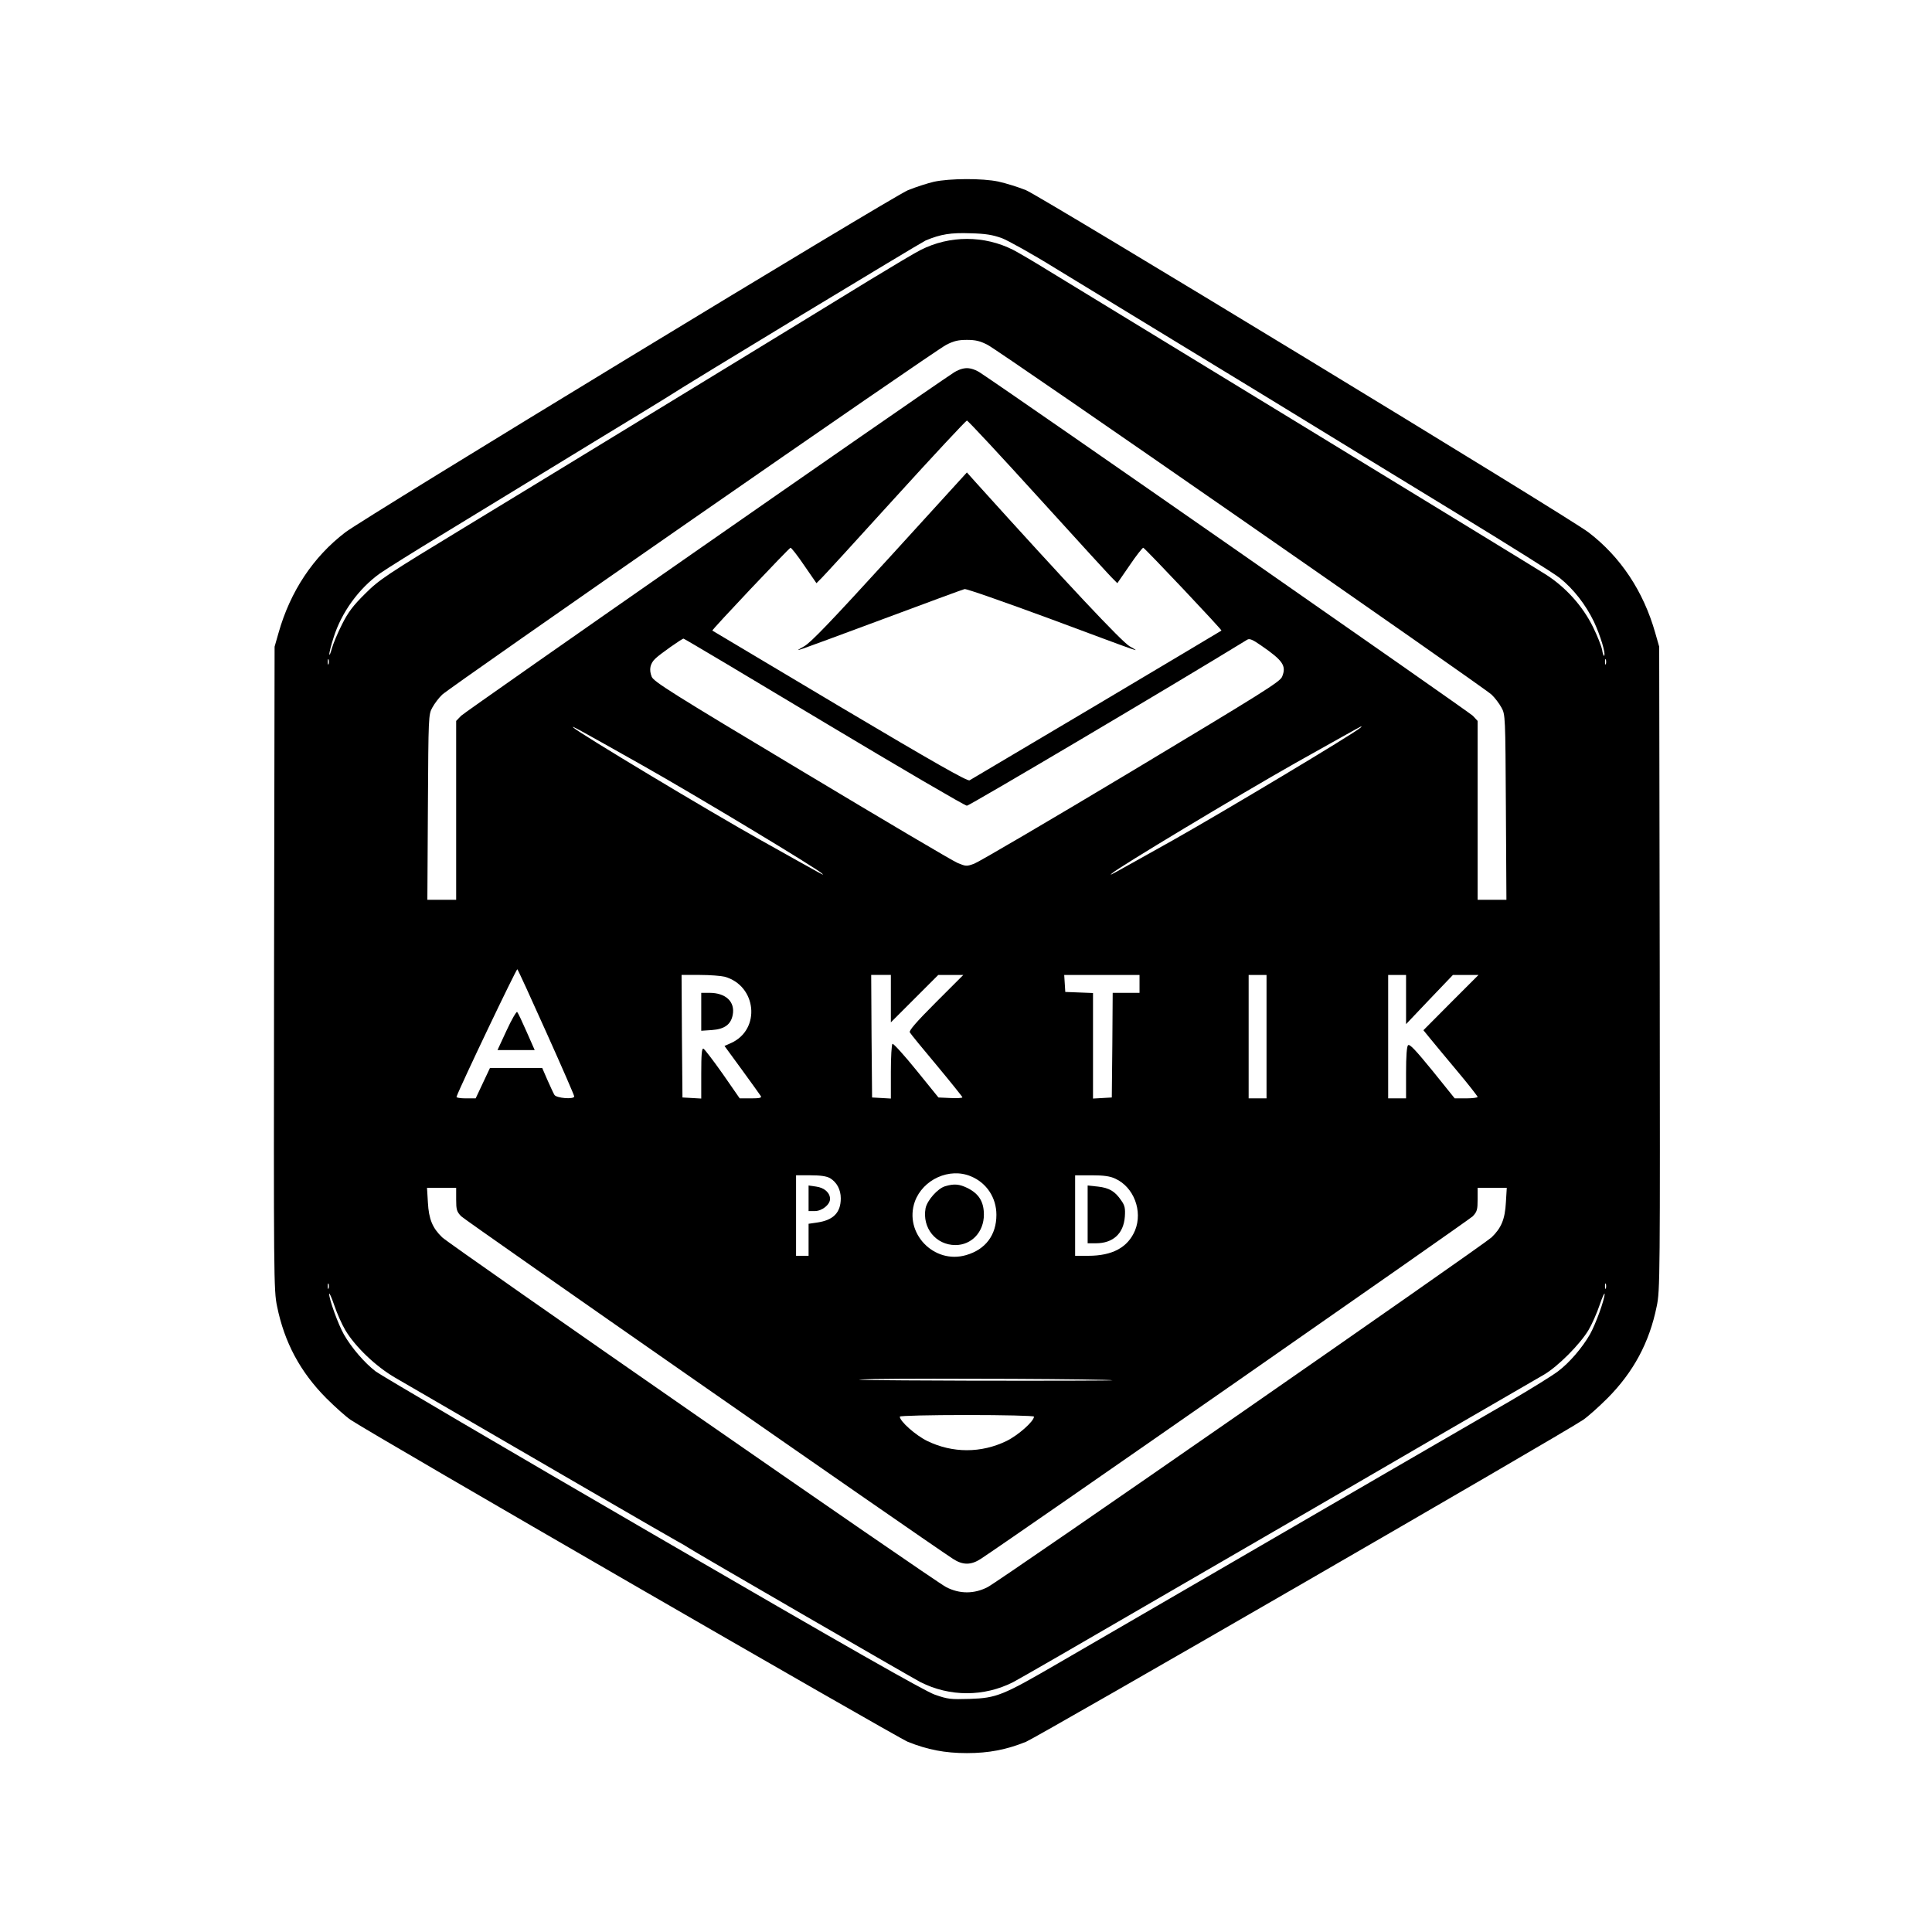 <?xml version="1.0" standalone="no"?>
<!DOCTYPE svg PUBLIC "-//W3C//DTD SVG 20010904//EN"
 "http://www.w3.org/TR/2001/REC-SVG-20010904/DTD/svg10.dtd">
<svg version="1.0" xmlns="http://www.w3.org/2000/svg"
 width="1080pt" height="1080pt" viewBox="0 0 1080 1080"
 preserveAspectRatio="xMidYMid meet">
<g transform="translate(0,1080) scale(0.1,-0.1)"
fill="#000000" stroke="none">
<path d="M5221 9784 c-35 -8 -100 -29 -145 -47 -84 -34 -3038 -1830 -3146
-1913 -179 -137 -307 -329 -373 -562 l-22 -77 -3 -1798 c-2 -1731 -2 -1801 17
-1890 41 -202 130 -367 275 -513 50 -50 111 -104 136 -121 123 -83 3046 -1771
3115 -1800 110 -44 207 -63 330 -63 123 0 220 19 330 63 69 29 2992 1717 3115
1800 25 17 86 71 136 121 145 146 234 311 275 513 19 89 19 159 17 1890 l-3
1798 -22 77 c-66 233 -194 425 -373 562 -107 83 -3062 1879 -3145 1913 -45 18
-113 39 -154 48 -89 19 -272 18 -360 -1z m379 -315 c36 -14 171 -89 300 -169
129 -79 325 -198 435 -265 110 -67 445 -271 745 -454 300 -184 778 -476 1063
-650 285 -174 544 -336 575 -361 78 -62 146 -150 192 -245 36 -77 68 -181 57
-191 -2 -3 -8 12 -11 33 -4 21 -27 80 -52 130 -57 115 -151 220 -262 291 -42
27 -651 399 -1352 827 -701 428 -1343 819 -1426 870 -82 51 -173 104 -200 118
-162 82 -355 82 -517 0 -27 -13 -158 -91 -291 -172 -255 -157 -1317 -805
-1596 -975 -91 -56 -384 -234 -650 -396 -456 -277 -490 -300 -570 -380 -67
-66 -95 -104 -128 -170 -24 -47 -49 -107 -57 -135 -7 -27 -14 -42 -14 -33 -1
9 10 52 24 95 44 140 141 273 258 357 34 24 195 125 357 223 162 99 338 206
390 238 52 32 257 157 455 278 198 120 376 229 395 241 125 82 1426 869 1455
882 84 35 140 44 250 40 86 -2 124 -9 175 -27z m-79 -597 c66 -33 2770 -1911
2817 -1955 19 -18 43 -50 55 -72 22 -39 22 -49 25 -557 l3 -518 -81 0 -80 0 0
500 0 500 -27 29 c-22 22 -2551 1784 -2750 1915 -26 18 -55 28 -78 28 -23 0
-52 -10 -78 -28 -199 -131 -2728 -1893 -2749 -1915 l-28 -29 0 -500 0 -500
-80 0 -81 0 3 518 c3 508 3 518 25 557 12 22 36 54 55 72 47 44 2751 1922
2817 1955 42 22 68 28 116 28 48 0 74 -6 116 -28z m289 -858 c217 -239 404
-444 416 -454 l20 -20 69 100 c37 55 72 99 76 98 11 -4 441 -459 437 -463 -1
-1 -316 -189 -698 -416 -382 -227 -702 -416 -710 -421 -11 -7 -198 99 -725
412 -390 232 -712 424 -713 425 -4 4 426 459 437 463 4 1 39 -43 76 -98 l69
-100 20 20 c12 10 199 215 416 454 217 239 400 435 405 435 6 0 188 -196 405
-435z m-1204 -1251 c429 -257 788 -467 799 -467 14 0 1160 678 1567 928 13 8
30 1 80 -34 120 -83 140 -112 115 -173 -12 -29 -111 -90 -845 -531 -457 -274
-851 -505 -876 -514 -43 -16 -47 -15 -93 4 -27 11 -419 243 -872 515 -728 436
-826 498 -838 526 -16 40 -9 74 21 102 26 25 148 111 157 111 4 0 357 -210
785 -467z m-2769 325 c-3 -7 -5 -2 -5 12 0 14 2 19 5 13 2 -7 2 -19 0 -25z
m7140 0 c-3 -7 -5 -2 -5 12 0 14 2 19 5 13 2 -7 2 -19 0 -25z m-5388 -565
c298 -168 977 -577 1006 -606 13 -13 39 -27 -345 188 -284 159 -1013 597
-1045 628 -15 14 13 -1 384 -210z m4016 209 c-38 -34 -773 -474 -1045 -627
-384 -215 -358 -201 -345 -188 30 30 714 441 1027 618 200 112 365 205 368
205 2 0 0 -4 -5 -8z m-4551 -1703 c86 -191 156 -352 156 -358 0 -18 -101 -10
-111 9 -5 8 -22 45 -39 83 l-29 67 -146 0 -146 0 -40 -85 -40 -85 -55 0 c-31
0 -54 4 -52 9 22 62 335 717 340 713 4 -4 77 -163 162 -353z m997 311 c179
-50 203 -294 37 -370 l-38 -17 98 -134 c54 -74 101 -140 105 -146 6 -10 -7
-13 -55 -13 l-63 0 -95 137 c-53 75 -101 138 -108 141 -9 3 -12 -32 -12 -138
l0 -141 -52 3 -53 3 -3 343 -2 342 102 0 c57 0 119 -5 139 -10z m929 -122 l0
-133 133 133 132 132 70 0 70 0 -154 -154 c-110 -110 -151 -158 -145 -167 4
-8 72 -91 151 -185 79 -95 143 -175 143 -178 0 -4 -30 -6 -67 -4 l-67 3 -124
153 c-68 84 -128 150 -133 147 -5 -4 -9 -74 -9 -156 l0 -150 -52 3 -53 3 -3
343 -2 342 55 0 55 0 0 -132z m1390 82 l0 -50 -75 0 -75 0 -2 -292 -3 -293
-52 -3 -53 -3 0 295 0 295 -77 3 -78 3 -3 48 -3 47 210 0 211 0 0 -50z m710
-295 l0 -345 -50 0 -50 0 0 345 0 345 50 0 50 0 0 -345z m780 208 l0 -138 131
138 131 137 71 0 72 0 -154 -154 -154 -155 35 -43 c19 -24 88 -106 152 -183
64 -76 116 -143 116 -147 0 -4 -29 -8 -64 -8 l-64 0 -124 154 c-94 115 -128
152 -137 143 -7 -7 -11 -61 -11 -154 l0 -143 -50 0 -50 0 0 345 0 345 50 0 50
0 0 -137z m-2432 -989 c87 -36 142 -119 142 -215 0 -113 -61 -194 -169 -225
-180 -53 -349 123 -287 299 45 124 194 192 314 141z m-788 -10 c38 -23 60 -64
60 -113 0 -80 -42 -122 -132 -135 l-48 -7 0 -90 0 -89 -35 0 -35 0 0 225 0
225 81 0 c57 0 89 -5 109 -16z m1595 -3 c103 -47 154 -181 110 -289 -40 -95
-126 -142 -262 -142 l-73 0 0 225 0 225 93 0 c67 0 103 -5 132 -19z m-3685
-116 c0 -57 3 -68 28 -94 21 -22 2550 -1784 2749 -1915 55 -36 101 -36 156 0
199 131 2728 1893 2750 1915 24 26 27 37 27 94 l0 65 81 0 82 0 -5 -82 c-5
-94 -26 -143 -80 -195 -47 -44 -2751 -1922 -2817 -1955 -75 -39 -157 -39 -232
0 -66 33 -2770 1911 -2817 1955 -54 52 -75 101 -80 195 l-5 82 82 0 81 0 0
-65z m-713 -497 c-3 -7 -5 -2 -5 12 0 14 2 19 5 13 2 -7 2 -19 0 -25z m7140 0
c-3 -7 -5 -2 -5 12 0 14 2 19 5 13 2 -7 2 -19 0 -25z m-7047 -233 c56 -94 171
-204 280 -267 857 -498 1527 -887 1575 -913 28 -15 55 -31 60 -35 21 -16 1252
-728 1300 -753 164 -83 356 -83 519 0 28 14 411 235 851 491 440 255 816 473
835 484 19 11 91 53 160 93 69 40 334 194 590 343 256 148 494 286 530 307 79
46 202 170 250 250 19 32 47 95 62 140 15 44 28 72 28 62 0 -31 -50 -169 -82
-226 -43 -75 -115 -159 -179 -207 -30 -23 -151 -98 -269 -167 -118 -68 -424
-246 -680 -394 -498 -290 -1437 -834 -1845 -1071 -310 -180 -343 -194 -495
-199 -106 -3 -121 -2 -195 24 -58 21 -484 263 -1575 897 -822 477 -1519 887
-1549 909 -64 49 -136 133 -179 208 -32 57 -82 195 -82 226 0 10 13 -18 28
-62 15 -45 43 -108 62 -140z m4289 -281 c2 -2 -362 -3 -810 -2 -569 2 -725 4
-519 9 291 5 1321 0 1329 -7z m-439 -203 c0 -26 -88 -104 -153 -136 -142 -69
-302 -69 -444 0 -65 32 -153 110 -153 136 0 5 169 9 375 9 206 0 375 -4 375
-9z"/>
<path d="M4975 7687 c-326 -357 -442 -479 -480 -500 -62 -36 -94 -46 435 150
245 91 452 168 462 170 9 3 222 -72 475 -165 543 -202 510 -191 448 -155 -44
25 -351 352 -859 915 l-51 57 -430 -472z"/>
<path d="M2832 5040 l-51 -110 104 0 104 0 -45 102 c-25 57 -48 106 -53 111
-4 4 -31 -42 -59 -103z"/>
<path d="M3920 5144 l0 -106 60 4 c70 5 106 31 116 85 14 73 -39 123 -130 123
l-46 0 0 -106z"/>
<path d="M5284 4169 c-42 -12 -101 -79 -110 -123 -20 -110 58 -206 167 -206
90 0 159 73 159 170 0 71 -27 116 -90 148 -47 23 -75 26 -126 11z"/>
<path d="M4520 4101 l0 -71 35 0 c40 0 85 36 85 68 0 34 -32 63 -78 69 l-42 6
0 -72z"/>
<path d="M6080 4011 l0 -161 46 0 c96 0 155 54 162 149 3 46 0 62 -20 90 -35
52 -68 71 -131 78 l-57 6 0 -162z"/>
</g>
</svg>

